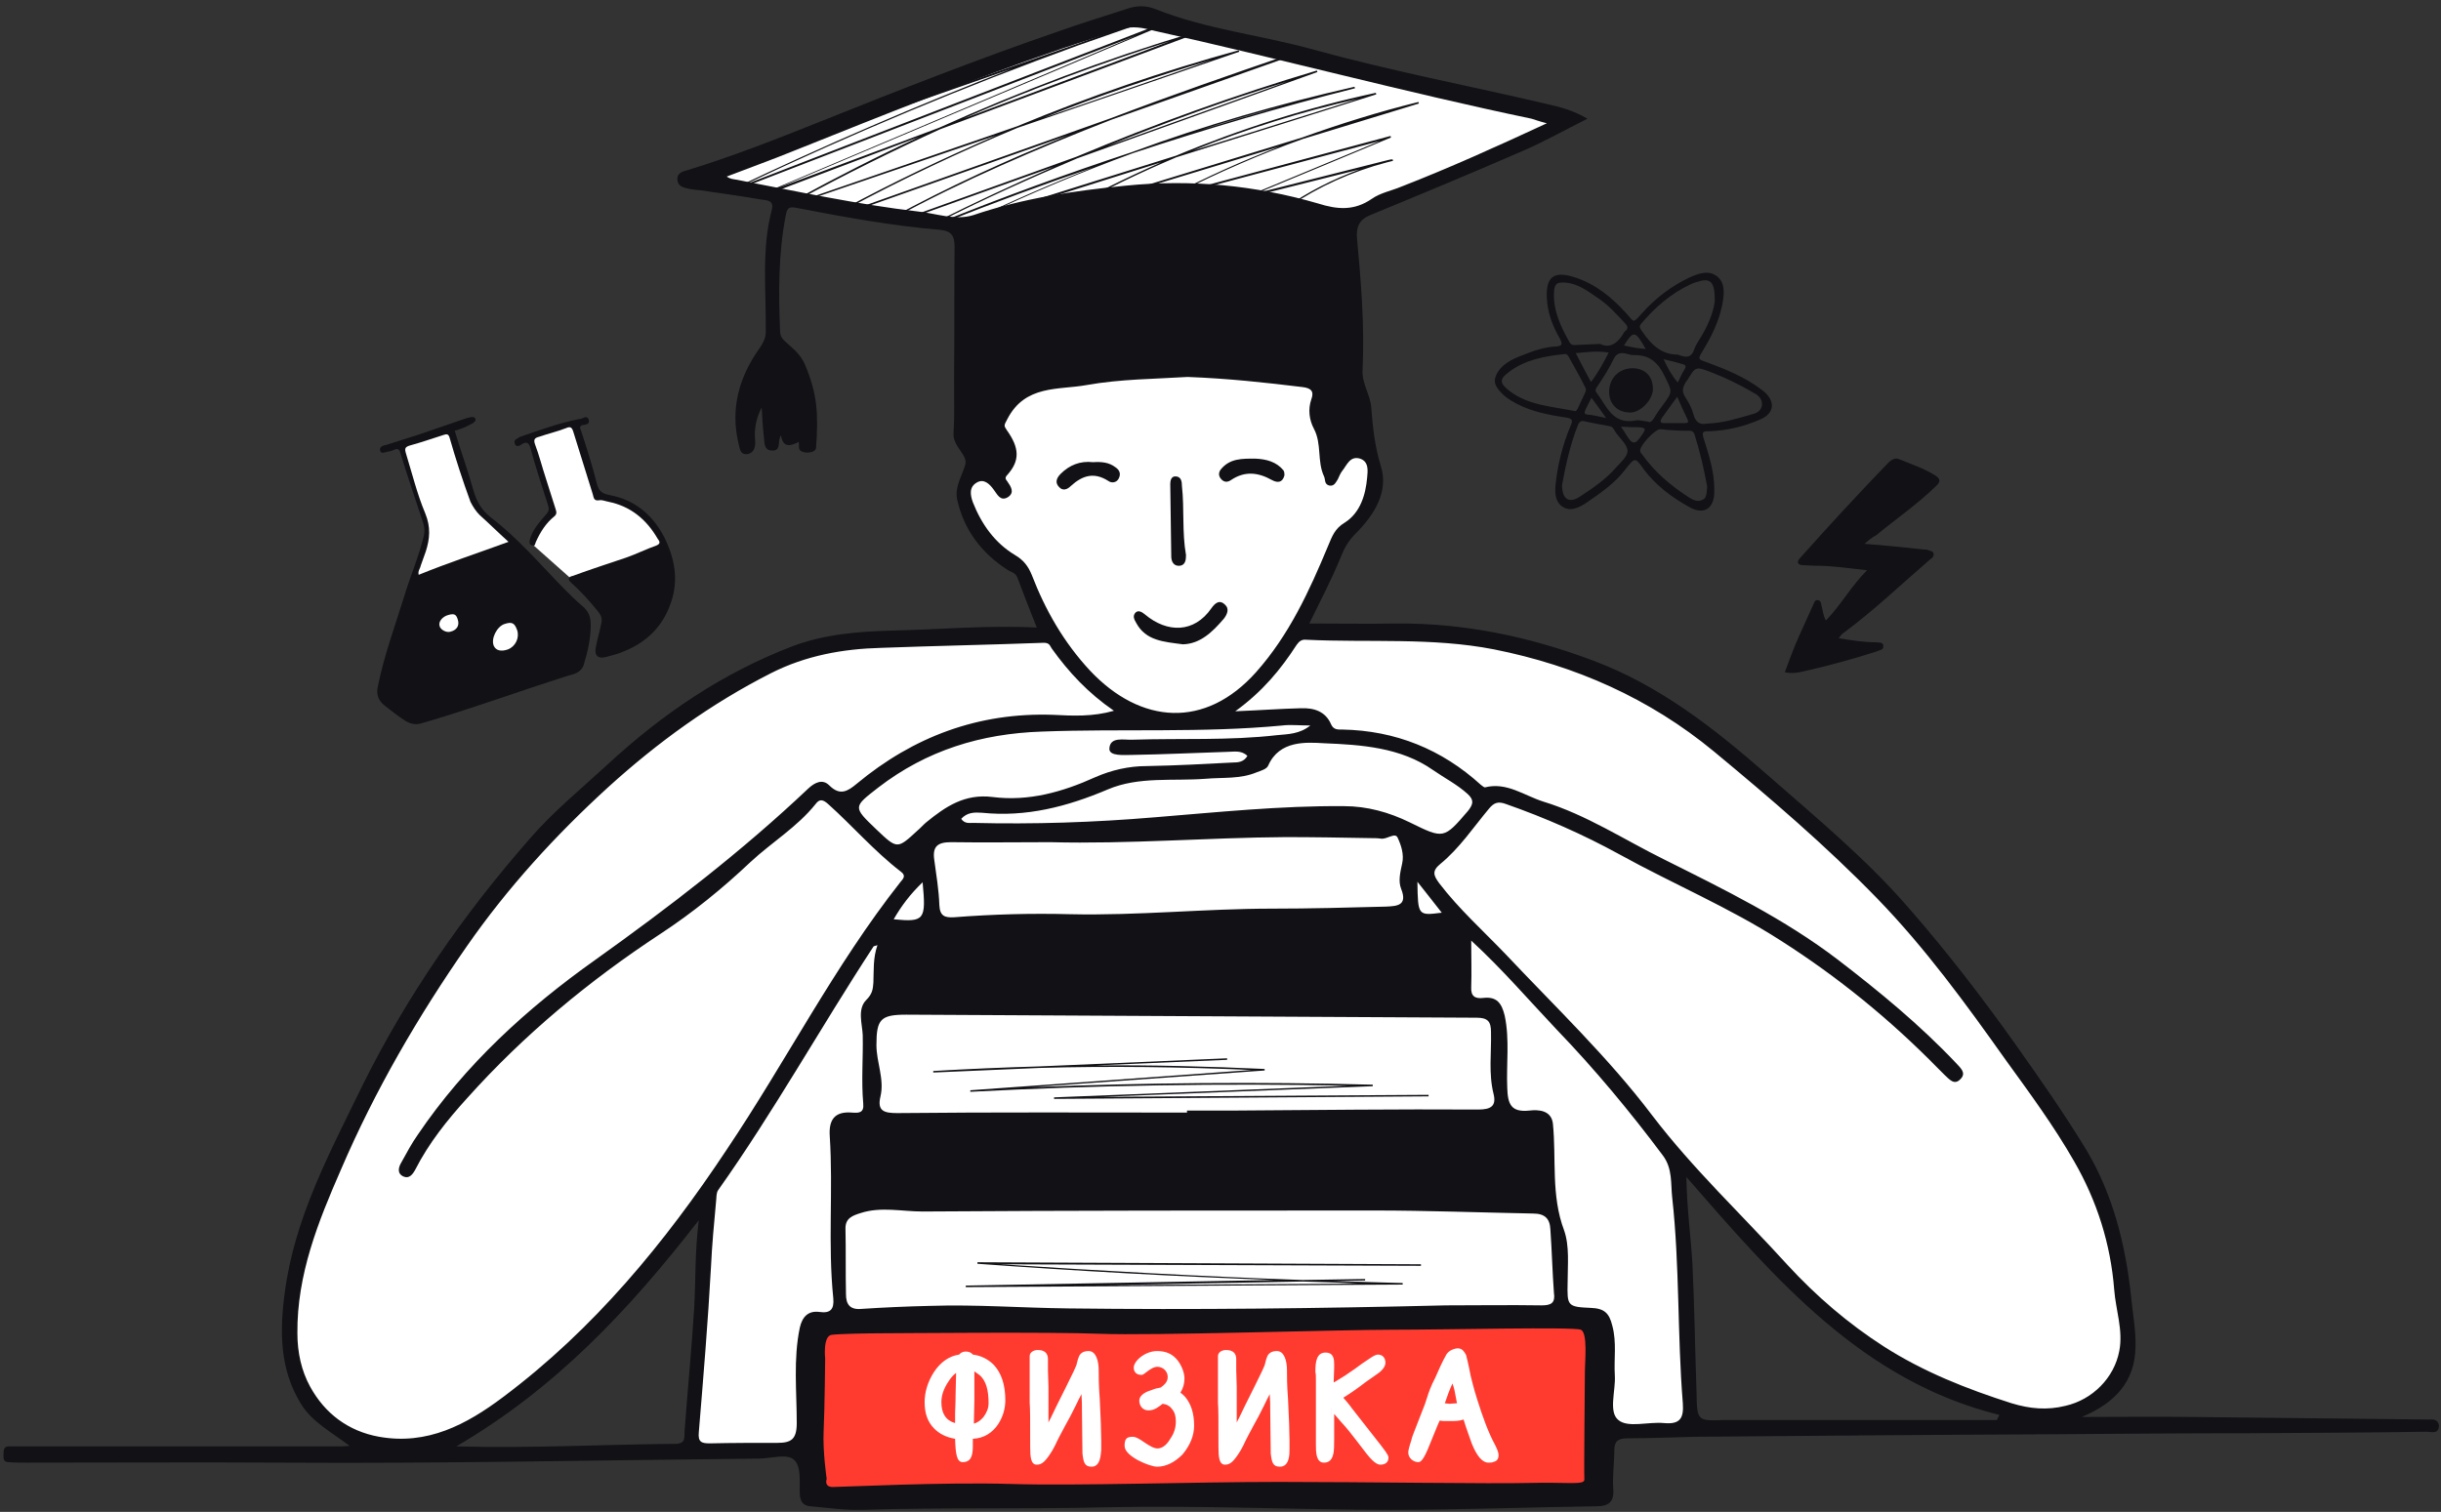<svg height="298" viewBox="0 0 481 298" width="481" xmlns="http://www.w3.org/2000/svg"><rect x="0" y="0" width="481" height="298" fill="#333333" stroke="none"/><g fill="none" transform="translate(0 1)"><path d="m224.3 2 25.4 6.5 26.4 7.3 24.9 4.7 7.5 1.4-3.8 3-39.6 17.5.6 20.5.2 20.2 4.1 6.3.8 6.3-1.4 4.5-5.1 5.5-8.9 17.8h22.9l22.1 2.7 16.7 6.3 13.2 7.3 28 22.7 22.1 23.1 15.8 21.1 15 21.7 5.3 13.8 2.6 18.1-1 8.9-6.5 6.7-4.7 2h-8.7l-16-5-25.6-17.3-20.1-22.1-6.2-5.3 3.2 50.3-1.6 2.3h-19.7l-158.9 4-17.2-.2 1-14.4 2-35.7-8.7 12.4-15.8 16-15.4 13.6-14.2 8.1-12.6-.6-9.4-6.3-5.4-10.5v-14l6.3-20.7 16-31.7 18.6-27.4 12-12.5 13-12.2 25.6-18.1 10.3-3.8 13.4-2.1h13.8l20.1-1-5.1-12.3-4.9-4.1-5.6-5.9-1.5-5.7 2.7-4.4-2.5-47.5-19.4-3.5-33.4-6 48-19.1 33.5-11.8z" fill="#fff"/><g fill="#111116"><path d="m478.5 278.8c-15.5-.2-31-.3-46.5-.5-7-.1-14 0-21.8 0 6.7-2.8 10.5-7.1 10.6-13.8.1-3.4-.6-6.8-.9-10.2-1.1-10-3.5-19.7-8.7-28.5-4.3-7.1-9-13.8-13.8-20.6-6.6-9.3-13.5-18.3-21-26.9-8.5-9.9-18.6-18.2-28.4-26.8-10.3-9-21-17.4-34.1-22.3-12.5-4.7-25.3-7.4-38.7-7.3-5.7.1-11.4 0-17.2 0 2.2-4.5 4.4-8.7 6.2-13.1.7-1.8 1.5-3.2 2.9-4.6 3.6-3.6 6.6-8.2 5-13.3-1.2-3.9-1.6-7.7-1.9-11.6-.2-2.6-1.9-4.7-1.7-7.5.4-8.6-.3-17.2-1.1-25.8-.2-2.2.4-3.7 2.6-4.6 10.2-4.2 20.3-8.4 30.4-12.8 4.1-1.8 8-4 12.4-6.2-2.9-1.7-5.4-2.3-8-2.9-15.3-3.6-30.7-6.5-45.9-10.7-10.4-2.9-21.2-4-31.2-8-2-.8-3.9-.7-5.8 0-4.4 1.4-8.8 2.8-13.1 4.3-16 5.5-31.8 11.7-47.5 18-8.5 3.4-16.9 6.7-25.7 9.4-1 .3-2.3.5-2.1 2.1.2 1.2 1.3 1.4 2.2 1.6.8.2 1.5.2 2.3.3 3.9.6 7.9 1.1 11.8 1.8 1 .2 2.8 0 2.3 2-2.1 7.9-1.1 16-1.2 24.1 0 1.3-.5 2.1-1.2 3.2-4 5.6-5.8 11.8-4.2 18.7.3 1.1.3 2.4 1.8 2.2 1.3-.2 1.6-1.5 1.5-2.6-.2-2.2.1-4.3 1.3-6.6.1 2.1.2 3.8.4 5.6.2 1.1-.1 2.8 1.5 2.9 2.1.2 1.1-1.9 1.9-3 .4 2.7 2.1 2 3.5 1.3.1.6-.1 1.4.3 1.7.8.7 3 .5 3.1-.5.5-6.8.2-10.6-2-16-.7-1.8-1.7-2.9-3.3-4.3-1.4-1.2-1.8-1.6-1.8-3-.3-7.5-.3-15 1.1-22.4.3-1.5.5-2 2.3-1.6 9.3 1.8 18.7 3.5 28.1 4.3 2.2.2 2.9 1.1 2.9 3.3-.1 8.7 0 17.5-.1 26.2 0 3.5.1 7.1-.1 10.6-.2 2.6 2.9 4.3 2.3 6.2-.6 2.2-2.1 4.3-1.6 6.8 1.3 6 4.8 10.6 9.9 13.9.7.5 1.6.5 2 1.6 1.2 3.2 2.4 6.3 3.8 9.8-9.7-.5-19.2.4-28.7.6-6.6.2-13.1.7-19.5 3.1-13.8 5.3-25.7 13.4-36.5 23.4-5.1 4.7-10.6 9.2-15.1 14.4-13 14.8-24.2 30.9-33 48.6-6.4 13.2-13.5 26.2-15.4 41.1-1 7.5-1 15 3.2 21.8 2.2 3.6 5.9 5.5 9.6 8.3-1.2.1-1.8.1-2.4.1-20.7 0-41.4 0-62.1 0-.9 0-1.8 0-2.7 0s-1 .7-1 1.4-.2 1.7 1 1.7c1.2.1 2.4.1 3.7.1 16.9 0 33.9-.1 50.8 0 31.1.2 62.2-.5 93.3-.8 2.3 0 5.3-1 6.8.1 1.7 1.3 1.2 4.5 1.3 6.9.1 1.4.6 2.3 2.1 2.4 3.4.3 6.8.8 10.2.7 16-.5 32.1-.1 48.1-.5 18.7-.4 37.4.5 56.1.5 13.5 0 27-.5 40.5-.7 2.3 0 3.5-.8 3.3-3.4-.2-2.5.2-5.1.2-7.6 0-1.8.7-2.4 2.6-2.4 4.4 0 8.8-.2 13.3-.3 23.5-.2 47.1-.4 70.6-.5 13-.1 26-.2 39.1-.2 11.5-.1 23-.1 34.5-.3.9 0 2.4.6 2.4-1.3-.3-1.3-1.3-1.1-2.1-1.1zm-297.5-238.1c-12.1-1.4-24-4-36-6.3-.5-.1-1.1-.1-1.8-.6 4.4-1.7 8.9-3.3 13.3-5.1 17.5-7 34.9-14 52.7-20.1 3.8-1.3 7.8-2.5 11.6-3.8 2.4-.8 4.5-.3 6.8.3 24.8 5.5 49.3 12.1 74.2 17.3.7.2 1.4.5 3 .9-9.9 4.6-19.2 8.8-28.7 12.5-1.9.8-4.1 1.2-5.8 2.4-3.5 2.4-6.8 2.1-10.6.9-12.4-3.6-25-4.8-37.9-3.5-10.2 1-20.3 2.5-30 5.8-3.6 1.1-7.2-.3-10.8-.7zm22.3 71.6c-.7-1.7-1.6-2.9-3.3-3.9-4-2.4-6.6-6.1-8.3-10.4-.5-1.4-.8-3 .8-3.9 1.4-.8 2.5.3 3.3 1.4.7.9 1.3 2.4 2.8 1.5 1.4-.9.6-2.1-.1-3.1-.3-.4-.6-.7 0-1.3 2.5-2.8 2.4-5.3-.1-8.8-.6-.9-.6-.9.1-2.2 3.5-6.8 10.1-5.7 15.6-6.7 6.7-1.2 13.6-1.2 19.9-1.6 8 .3 15.3 1.1 22.7 2 1.6.2 2.3.8 1.7 2.4-.7 2-.4 4.1.5 5.8 1.6 3 .6 6.4 2 9.4.3.6 0 1.5 1 1.8 1 .2 1.3-.6 1.7-1.2.3-.6.5-1.2.9-1.7.9-1.1 1.5-3 3.5-2.4 1.8.6 1.5 2.5 1.4 3.7-.3 3.5-1.4 7-4.4 8.9-2 1.2-2.5 2.7-3.3 4.6-3.7 8.9-7.7 17.6-14.2 24.9-10 11.2-22.7 10.3-32.7-.3-5.2-5.6-8.8-11.9-11.5-18.9zm91 102.3c.6 2.4-.5 3.1-3 3.1-16-.1-32.1.1-48.1.2-3.1 0-6.2 0-9.3 0v.4c-19 0-38-.1-57.1.1-2.6 0-4-.4-3.3-3.3.8-3.4-.8-6.7-.8-10.1 0-5.1.8-6 5.9-6 37.5.2 74.9.4 112.4.6 2.2 0 2.8.8 2.8 2.8.1 4.1-.5 8.2.5 12.2zm-118.2-34.4c1.5-2.6 3.2-4.9 5.7-7.3.7 7.4.4 7.9-5.7 7.3zm100-6c1.3 3.3-.8 3.4-3 3.5-7.5.2-15 .4-22.5.4-13.2 0-26.4 1.4-39.7 1.1-7.6-.2-15.2 0-22.9.6-1.8.1-2.8-.2-2.9-2.4-.1-3-.6-5.9-1-8.9-.4-2.7.7-3.5 3.3-3.5 6.5.1 13.1 0 19.6 0 15.5.4 30.9-.9 46.3-1 5.6 0 11.2.1 16.8.2.7 0 1.3 0 2 .1 1.2.2 2.8-1.3 3.3-.2.7 1.5 1.3 3.3.9 5.1s-.8 3.5-.2 5zm3.2-1.4c1.7 2.1 3.2 4.1 4.8 6.1-4.7.6-4.7.6-4.8-6.1zm-1.5-11.7c-4.1-2-8.4-3.2-13-3.2-12.5-.1-24.9 1.2-37.3 2.2-11.9 1-23.8 1.4-35.8 1.1-.7 0-1.6.2-2.3-.8 1.2-1.3 2.6-1.3 4.1-1.2 8.7.9 16.8-1.2 24.8-4.6 6.1-2.6 12.8-1.6 19.3-2.1 3.4-.3 6.8.1 10.1-1.3.8-.3 1.9-.6 2.2-1.3 2.2-5 7.5-4.6 11-4.4 7.3.3 15.1.8 21.5 5.3 2.3 1.6 4.7 2.8 6.8 4.7 1.3 1.2 1.1 2 .1 3.3-4.8 5.6-4.8 5.6-11.5 2.3zm-26.1-17.2c-9.5 1.1-19 .6-28.5.9-1.7.1-4.5-.7-4.6 1.8 0 1.5 2.9 1.2 4.5 1.2 6.2-.1 12.4-.4 18.6-.6 1.4 0 2.9-.4 4.1.8-.7 1.2-1.8 1.3-2.9 1.3-5.6.3-11.3.6-16.9.7-3.6 0-7 .8-10.2 2.2-6.4 2.9-13.1 4.8-20.2 3.9-5.5-.7-9.3 1.9-13.1 5-.6.5-1.1 1.1-1.7 1.6-4 3.7-4 3.7-8.1-.2-4.7-4.5-4.6-4.4.4-8.3 9.5-7.3 20.2-10.6 32.2-11 15.8-.6 31.6.3 47.4-1.2 1.6-.2 3.3 0 5.5 0-2.1 1.7-4.4 1.7-6.5 1.9zm-177 138.3c-6.1-1.1-10.7-4.6-13.6-9.9-1.7-3.1-2.5-6.7-2.5-10.5-.1-11.6 4.1-22 8.6-32.3 6.7-15.6 15.2-30.2 24.8-44 8-11.5 17.4-21.8 27.8-31.3 9.8-8.9 20.3-16.5 32.1-22.5 6.9-3.5 14.2-4.8 21.7-5 10.7-.4 21.4-.6 32.1-1 1.2 0 1.2.7 1.6 1.2 3.3 4.6 7.1 8.7 12.2 12.2-4.2 1.2-8.1 1-12 .8-14.7-.5-27.5 4.3-38.7 13.6-1.8 1.5-3.3 2.4-5.4.3-1.3-1.3-2.8-.6-4.1.6-13.1 12.4-27.3 23.3-42 33.8-13.4 9.5-25.6 20.6-35 34.5-1.2 1.7-2.2 3.6-3.2 5.4-.6 1-.9 2.2.4 2.8 1.1.5 1.8-.4 2.3-1.3 2.7-5.3 6.3-9.8 10.3-14.2 11.2-12.5 24-23.1 38-32.3 6.4-4.2 12.3-9 17.8-14.2 4.2-3.9 9.2-6.9 12.8-11.4.8-1.1 1.5-.9 2.5 0 4.8 4.3 9.1 9.3 14.3 13.3 1.1.8.5 1.4-.1 2.1-13 16.5-22.5 35.3-34.2 52.7-12.2 18.4-26.2 35.4-44.1 48.8-7.2 5.4-14.9 9.5-24.4 7.8zm60.2-1.1c-.1 1.2.3 2.4-1.7 2.5-14.1.1-28.2.9-43.3.5 19.5-11.4 34-26.8 47.8-44.6-.8 6.4-.6 11.8-.9 17.2-.5 8.1-1.3 16.2-1.9 24.4zm28.6-58.2c.7 10.7-.4 21.3.7 32 .2 2.2-.6 3-2.7 2.7-2.2-.3-3.4.9-3.9 3.1-1.3 6.2-.6 12.6-.6 18.8 0 3.2-1.1 3.9-3.8 3.9-4.4 0-8.9 0-13.3.1-1.6 0-2.4-.2-2.2-2.2.9-10.9 1.8-21.7 2.4-32.6.2-4.3.6-8.6 1-12.9.1-.7 0-1.6.4-2.2 11-15.5 20.2-32.1 30.6-48 0-.1.2-.1.8-.3-.9 2.6-.7 5-.8 7.4-.1 1.3-.2 2.2-1.4 3.4-1.8 1.8-.8 4.7-.7 6.9.1 4.5-.3 9 .1 13.5.2 1.9-.9 1.9-2.2 1.8-3.5-.3-4.6 1.5-4.4 4.6zm140.3 33.4c-6.3-.1-12.6 0-18.9 0-24.8.6-49.6.9-74.4.6-9.1-.1-18.1-.8-27.2-.5-4.5.1-9.1.3-13.6.6-2.3.2-3-1-3-2.9-.1-4.3 0-8.6-.1-13 0-2 1.4-2.5 3-3 4-1.3 8.1-.3 12.2-.3 29.6-.2 59.3-.2 88.9-.2 10.5 0 21 .4 31.4.6 2.3 0 3.3 1 3.4 3.1.3 4.2.4 8.4.7 12.5.3 2-.5 2.5-2.4 2.5zm24.1 23.2c-3.1-.3-7.1 1-9-.6-2-1.6-.5-5.8-.7-8.8-.2-3.3.4-6.5-.5-9.8-.6-2.5-1.6-3.4-4.2-3.5-4.7-.2-4.7-.4-4.6-5.1 0-3.4.4-7.1-.7-10.2-2.6-6.9-1.5-14-2.2-21-.3-2.7-2.9-2.8-4.6-2.6-3.7.4-4.3-1.3-4.4-4.5-.2-4.7.5-9.5-.5-14.2-.6-2.5-1.6-3.8-4.2-3.5-1.6.2-2.5-.3-2.4-2.1.1-2.9 0-5.9 0-9.2 6.2 5.7 11.4 11.8 16.9 17.6 7.5 7.8 14.4 16.1 20.9 24.8 1.9 2.6 1.5 5.5 1.8 8.2 1.5 13.5 1 27.1 2.1 40.6.2 2.9-.5 4.2-3.7 3.9zm65.6-.6c-16.9 0-33.8 0-50.7 0-1 0-2 0-3 0-5.4.2-5.4.2-5.5-5.5-.3-8.4-.4-16.8-.8-25.1-.3-5.4-1.1-10.9-1.2-17.3 17.7 20.3 34.7 40.2 61.7 46.9-.2.3-.4.7-.5 1zm2.9-3.3c-8.8-2.8-17.4-6.2-25.2-11.2-7-4.5-13.3-9.9-19-16.1-8.9-9.8-18.6-18.9-26.6-29.4-8.7-11.5-19.1-21.4-28.9-31.8-4.4-4.6-9.2-8.9-13.1-14-1.1-1.5-1.5-2.4.2-3.8 3.8-3.1 6.5-7.2 9.6-10.9 1-1.2 1.8-1.5 3.4-.9 7.7 2.7 15.2 6 22.3 9.9 10.5 5.8 21.7 10.5 31.8 17 11.3 7.2 21.6 15.6 31 25.2.4.4.8.8 1.2 1.2 1 .9 2 2.3 3.3.8 1.1-1.2-.2-2.2-1-3.1-7.1-7.5-15-14-23.2-20.3-10.6-8.1-22.5-13.9-34.3-19.8-7.9-3.9-15.3-8.8-23.8-11.4-3.8-1.2-7.2-3.9-11.5-2.8-.2 0-.5-.3-.8-.5-7.7-7-16.8-10.7-27.3-10.9-.8 0-1.7.1-2.2-1-1.1-2.6-3.4-3.3-6-3.2-4 .1-8 .4-12.9.6 5.4-3.9 9-8.3 12.1-13.1.5-.7 1-1.1 1.9-1 12.3.6 24.7-.5 37 1.9 16.1 3.2 30.7 9.7 43.3 20.1 11.1 9.2 22.1 18.6 32.2 29 9.5 9.8 17.5 20.8 25.3 31.8 4.7 6.5 9.5 13 13.5 20 4.5 7.8 7.2 16.3 7.9 25.3.3 4 1.8 8 1 12.1-1 5.3-5.3 9.6-10.6 10.8-3.6.9-7 .6-10.6-.5z"/><path d="m233.1 126c-3.8-.5-7.3-.7-9.2-4.2-.4-.7-.8-1.4-.1-2.1.6-.5 1.3 0 1.8.4 4.4 3.7 9.7 3.7 13.1-1.2.7-1 1.6-1.8 2.7-.7.9.8.4 1.9-.2 2.7-2.3 2.7-4.7 5-8.1 5.1zm.6-17.6c0 .9-.1 1.9-1.1 2.1-1.3.2-1.8-.8-1.8-1.8-.1-4.8-.1-9.5-.2-14.3 0-.7.2-1.5 1-1.5 1.2 0 1.3 1.1 1.3 1.9.5 4.5 0 9.1.8 13.6zm19.4-15.7c-.4 1.5-1.4 1.5-2.5.9-2.7-1.5-5.3-1.8-8 0-.7.5-1.4.5-2-.2-.5-.6-.5-1.2-.1-1.8 1.8-2.3 4.3-2.2 6.9-2.2 2.1.1 4.1.6 5.5 2.3.2.3.2.7.2 1zm-37.7-2.6c1.6-.1 3.1 0 4.4 1 .9.6 1.1 1.4.6 2.3-.4.7-1.3.9-2 .4-2.8-1.8-5.1-1.1-7.4 1-.7.7-1.6 1-2.3.2-.8-.8-.6-1.7.3-2.6 1.7-1.7 3.8-2.6 6.4-2.3z"/><path d="m118.2 7.7c-11.7 4-23.5 8.1-35.3 12.6l-51 18.1c.2 0 .5.1.7.1l41.8-14.8c-11.9 4.8-23.5 10.1-34.7 16.2.1 0 .3.1.4.1 13.8-7.5 28.3-13.7 42.9-19.4l35.6-12.6c-.1-.1-.3-.2-.4-.3zm-76.3 32.5h.2c.2 0 .3.1.5.1l29-10.4c-7.8 3.4-15.5 7-23.1 10.8h.6c8.9-4.5 18-8.6 27.2-12.5l47.3-17-.1-.3c-16.1 4.8-31.9 10.5-47.4 17zm75.7-27.1-35.4 12.7c11.6-4.7 23.4-9 35.4-12.7zm19.7 15.5-25.4 6.4 26.2-10.9-.1-.3-41.8 11.2c7.9-4 16.1-7.6 24.5-10.6l22.9-7-.1-.3c-7.7 1.9-15.4 4.3-22.9 7l-45.7 14c6.8-3.7 13.8-7.1 20.9-10.1l39.4-12.4-.1-.3c-13.5 2.9-26.7 7.1-39.4 12.4l-38.3 12c9.7-4.6 19.7-8.8 29.8-12.5 14.5-4.8 29.1-9.1 43.8-12.8l-.1-.3c-14.9 3.4-29.6 7.6-43.9 12.9-12.7 4.2-25.3 8.8-37.7 13.8.2 0 .5 0 .7.1 9.7-3.9 19.5-7.5 29.4-10.9-8.2 3.2-16.2 6.7-24.1 10.5l.1.3 37.4-11.8c-6.6 2.9-13.1 6.1-19.4 9.6l-1.3.7 44-13.4c-7.3 2.8-14.4 6-21.3 9.6l-1.3.6 42.4-11.3-26 10.8.1.3 21.9-5.5c-5.2 1.9-10.2 4.4-14.7 7.6.1 0 .2-.1.3-.1s.3 0 .4-.1c5.9-4 12.5-7 19.4-8.8l1.2-.3-.1-.3c-.3 0-.7.1-1.1.2zm-5.7-12.1-32.6 10.2c10.7-4.3 21.5-7.7 32.6-10.2zm-14.2 1.2c-5.7 1.6-11.5 3.3-17.1 5 5.6-1.8 11.3-3.4 17.1-5zm-18.5-14.2c-17 5.1-33.7 11.4-49.9 18.7l-31.6 11.8 76.2-32.2c-.2-.1-.4-.1-.6-.2l-82.5 31.9c21.5-10.2 43.5-19.4 65.8-27.5l14.6-5.1c-.2-.1-.4-.1-.6-.2-4.7 1.6-9.5 3.3-14.2 5l-67.1 23.4 57.7-22.5c-1.6.5-3.3 1.1-4.9 1.6-.1 0-.2 0-.2 0l-60.7 23.8.1.3 62.5-21.8c-18.7 7.2-37.2 15.2-55.2 23.8.3 0 .6.1.9.1l78.7-30.4-74.4 31.5c.2.1.5.1.7.2l30.9-11.7c-8.2 3.8-16.2 7.9-24.1 12.2.2 0 .3.1.5.1 9-4.9 18.3-9.5 27.7-13.8l50.3-18.8c-.2-.1-.4-.1-.6-.2zm-45.1 16.9c13.3-5.8 27-10.9 40.8-15.3zm-31.5 16c.2 0 .4.1.6.1l37.4-12.8c-10.2 4.4-20.3 9.2-30.1 14.5h.6c11-5.9 22.2-11.2 33.7-16l43.7-15-.1-.3c-14.9 4.1-29.5 9.1-43.7 15zm80.5-27.6-33.1 11.4c10.8-4.3 21.9-8.1 33.1-11.4z" transform="translate(136 2)"/><path d="m207.7 215.6v-.3l57.9-2.3c-24.7-.5-49.7-.1-74.4 1.2v-.3l55.4-4c-13.9-.6-27.9-.8-41.9-.4l-20.8.9v-.3c6.9-.4 13.8-.7 20.8-.9l37.1-1.6v.3l-26 1.1c11.2-.1 22.3.2 33.4.7v.3l-46 3.3c22.4-.9 44.9-1.1 67.3-.5v.3l-53.5 2.1 64.5-.4v.3zm-17.4 37.1v-.3l60.8-1.1c-19.5-.7-39.1-1.8-58.5-3.2v-.3l87.4.4v.3h-.4l-82.4-.3c19.7 1.3 39.6 2.4 59.5 3.1l12.3-.2v.3l-6.4.1c4.6.1 9.2.3 13.8.4v.3zm66.4-1.1-38.3.7 49-.3c-3.5-.2-7.1-.3-10.7-.4z"/></g><path d="m162.6 266.8s-.1 10.1-.3 14.2.6 9.5.6 9.5-.6 1.6 1.2 1.6 21.9-1 35.1-.6 35.5-.4 52.8-.4c17.2 0 42 .4 49.3.2 7.5-.2 11 .5 10.9-.7-.1-1.9.1-18.2.1-20.8s.6-8.1-.8-8.7-26.4 0-37.1 0c-10.8 0-47.7 1.2-57.6.8s-40.2-.1-42.9-.1-8.4.1-10 .3c-1.8.2-1.3 4.7-1.3 4.7z" fill="#ff3b30"/><g fill="#fff"><g transform="translate(182 265)"><path d="m14.4 14.6c-1.2 1.8-2.9 2.7-5.1 2.8v1.9c0 2-.5 2.6-1.5 2.6-.8 0-1-1.5-1-4.3v-.2c-1.8-.3-3.2-.9-4.2-2-1.2-1.2-1.8-2.8-1.8-4.9 0-2 .6-3.8 1.7-5.6 1.2-2 2.9-3.1 4.9-3.3.2-.4.6-.6 1.1-.6s.9.2 1.1.6c1.7.2 3 .9 4.1 1.9 1.5 1.5 2.2 3.7 2.2 6.7-.2 1.5-.7 3-1.5 4.4zm-7.7.5.1-2.4c.1-2.1.1-3.3.1-3.6v-4.8-.4c-.8.4-1.6 1.1-2.3 2.2-1 1.6-1.5 3-1.5 4.3 0 2.5 1.2 4.2 3.6 4.7zm2.6.1c1.1-.2 2-.7 2.7-1.6s1.1-1.9 1.1-3c0-2.7-.6-4.6-1.8-5.8-.5-.5-1.1-.9-1.8-1.1v6.4z"/><path d="m7.7 22.2c-1.2 0-1.4-1.7-1.5-4.6-1.8-.3-3.1-1-4.1-2-1.3-1.3-1.9-3-1.9-5.2 0-2 .6-4 1.8-5.9 1.3-2 3-3.2 5-3.5.3-.4.8-.6 1.3-.6.6 0 1.1.2 1.4.6 1.6.2 3 .9 4.1 2 1.5 1.6 2.3 3.9 2.3 7 0 1.7-.5 3.3-1.4 4.7-1.2 1.8-2.9 2.8-5 2.9v1.4c0 1.8-.3 3.2-2 3.2zm.6-20.9c-.3 0-.5.1-.7.4l-.1.2h-.2c-1.8.2-3.4 1.3-4.5 3.1-1.1 1.7-1.7 3.5-1.7 5.4s.5 3.4 1.7 4.6c.9 1 2.2 1.6 4 1.8l.4.1v.6c0 3.5.4 3.9.6 3.9.5 0 1.1 0 1.1-2.1v-2.3h.4c2.1-.1 3.6-.9 4.7-2.6.8-1.3 1.3-2.7 1.3-4.3 0-2.8-.7-5-2.1-6.4-1-1-2.3-1.6-3.8-1.8h-.2l-.1-.2c-.2-.3-.3-.4-.8-.4zm.6 14.4.2-5.6v-7l.6.2c.8.3 1.4.7 2 1.2 1.3 1.3 1.9 3.3 1.9 6.1 0 1.2-.4 2.3-1.2 3.3-.8.9-1.7 1.5-3 1.7zm1.1-11.4v5.8l-.1 4.5c.8-.2 1.4-.7 1.9-1.3.6-.8 1-1.7 1-2.7 0-2.6-.5-4.4-1.7-5.5-.4-.3-.8-.6-1.1-.8zm-2.9 11.3-.5-.1c-2.5-.5-3.9-2.3-3.9-5.1 0-1.5.5-3 1.6-4.6.7-1.1 1.6-1.9 2.4-2.4l.6-.3v1.1 4.8c0 .3 0 1.5-.1 3.6zm-.7-11c-.5.4-1 .9-1.5 1.7-1 1.5-1.4 2.8-1.4 4.1 0 2.2.9 3.6 2.7 4.1v-1.9c.1-2.1.1-3.3.1-3.6z"/></g><g transform="translate(202 265)"><path d="m1.5 1.4c0-.4.5-.8 1.2-.8 1.2 0 1.5.4 1.5 1.3 0 1.2.1 3.7.1 5.4v8.9c.7-1.1 1.4-3 4.3-8.7 1.6-3.2 1.9-3.8 2-4.3.2-.9.4-1.5.5-1.7.3-.6.7-.9 1.5-.9 1.1 0 1.5 1.7 1.5 3.3 0 1.5.1 3.4.2 5.5.2 3.9.3 6.7.3 8.3 0 .3.1 1.4.1 2 0 1.7-.4 2.8-1.4 2.8-.9 0-1.1-.4-1.3-2.2l-.1-8.3c0-1.8-.1-2.8-.2-4.8-.3.5-.8 1.5-1.9 3.6-.8 1.7-1.4 2.8-2.1 4-1.2 2-2.4 4.7-2.6 5-1.2 2-1.9 2.5-2.6 2.5s-.8-1.1-.8-3c0-8-.1-8.8-.1-10v-4.3-3.6z"/><path d="m13.1 23.1c-1.4 0-1.6-.9-1.8-2.6l-.1-8.4c0-1.2 0-2.1-.1-3.3-.3.6-.7 1.3-1.1 2.2-.8 1.6-1.4 2.8-2.1 4-.7 1.3-1.5 2.8-2 3.9-.4.7-.5 1-.6 1.1-1.3 2.1-2 2.7-3 2.7-1.2 0-1.3-1.6-1.3-3.5 0-5.4 0-7.5-.1-8.7 0-.6 0-.9 0-1.3v-7.9c0-.7.7-1.2 1.6-1.2 1.3 0 2 .6 2 1.8v2.2c0 1.1.1 2.2.1 3.2v4.6 2.5c.1-.2.2-.5.4-.8.6-1.3 1.6-3.3 3.1-6.3s1.8-3.7 2-4.2c.2-.9.4-1.5.5-1.7.2-.5.7-1.1 1.9-1.1 1.5 0 2 2 2 3.8 0 1.3 0 3 .2 5.5.2 3.9.3 6.7.3 8.3v.7 1.2c-.1.8-.1 3.3-1.9 3.3zm-1.2-17.4.1 1.6c0 .6.1 1.1.1 1.5.1 1.2.1 2.1.1 3.3l.1 8.3c.2 1.8.4 1.8.9 1.8.2 0 1 0 1-2.4 0-.3 0-.8 0-1.2 0-.3 0-.6 0-.7 0-1.6-.1-4.3-.3-8.3-.1-2.5-.2-4.2-.2-5.6 0-1.6-.5-2.9-1.1-2.9-.7 0-.9.3-1.1.6-.1.2-.3.7-.5 1.6-.1.5-.4 1.1-2 4.3-1.5 3-2.5 5-3.1 6.3-.6 1.2-.9 1.9-1.2 2.4l-.8 1.3v-1.5c0-1.4 0-2.8 0-4.3s0-3.1 0-4.6c0-.9 0-2.1-.1-3.1 0-.9 0-1.7 0-2.2 0-.6-.2-.9-1.1-.9-.4 0-.7.2-.7.3v7.9 1.3c0 1.2 0 3.3.1 8.7 0 2.4.3 2.6.4 2.6.5 0 1-.4 2.2-2.3.1-.1.3-.6.5-1 .5-1.1 1.3-2.6 2.1-3.9.7-1.2 1.3-2.3 2.1-3.9.9-1.7 1.4-2.8 1.7-3.3z"/></g><g transform="translate(221 265)"><path d="m11.7 20.1c-1.5 1.7-3 2.6-4.6 2.6-1.3 0-5.9-1.9-5.9-3.7 0-1.2.3-1.4 1.2-1.4 1.2 0 3.2 2.2 4.9 2.2 1 0 2-.7 2.9-2.1.8-1.2 1.2-2.5 1.2-3.6s-.3-2-.8-2.7c-.6-.8-1.4-1.2-2.4-1.2-.8.6-1.6 1.3-2.7 1.3-.9 0-1.4-.7-1.4-1.5 0-.9 1.2-1.4 2.1-1.7.7-.3 1.2-.4 1.9-.5 1.2-.8 1.6-1.6 1.6-2.6 0-1.2-1.1-2.5-2.5-2.5-.3 0-.6.1-1 .2-.8.3-2 1.4-2.1 1.4-.6 0-1.1-.2-1.1-.9 0-1.2 2-2.9 4.1-2.9 1.5 0 2.8.4 3.8 1.7.8 1.1 1.2 2.3 1.2 3.2 0 1.2-.3 2.1-1 2.9.4.2.8.6 1.2 1 1.2 1.3 1.7 3.1 1.7 5.4-.1 1.9-.8 3.7-2.3 5.4z"/><path d="m7 23.1c-1.4 0-6.4-2-6.4-4.1 0-1.4.4-1.8 1.6-1.8.7 0 1.4.5 2.3 1.1s1.8 1.2 2.6 1.2c1.1 0 2-1 2.5-1.9.8-1.1 1.1-2.3 1.1-3.4 0-1-.2-1.8-.7-2.4-.5-.7-1.1-1-1.9-1.1-.8.6-1.6 1.3-2.8 1.3s-1.8-1-1.8-1.9c0-1.3 1.7-1.9 2.4-2.1.7-.3 1.2-.4 1.8-.5 1-.7 1.4-1.3 1.4-2.1 0-1-.8-2-2.1-2-.2 0-.5.1-.8.2-.4.2-1 .6-1.5 1s-.6.4-.8.4c-1.3 0-1.5-1-1.5-1.4 0-1.4 2.3-3.3 4.6-3.3 1.8 0 3.1.6 4.1 1.9.9 1.2 1.3 2.6 1.3 3.5 0 1.1-.3 2-.8 2.8.3.2.6.5.9.8 1.2 1.4 1.8 3.3 1.8 5.7 0 2-.8 3.9-2.3 5.7-1.5 1.5-3.2 2.4-5 2.4zm-4.7-5.1c-.8 0-.8 0-.8.9 0 1.4 4.4 3.3 5.5 3.3 1.5 0 2.9-.8 4.3-2.4 1.4-1.6 2.1-3.3 2.1-5.1 0-2.2-.5-3.8-1.6-5.1-.3-.4-.7-.7-1-.9l-.4-.3.3-.4c.6-.7.9-1.6.9-2.6 0-.7-.3-1.9-1.1-2.9-.8-1.1-1.9-1.5-3.4-1.5-1.8 0-3.7 1.6-3.7 2.5 0 .3 0 .5.5.5.1-.1.2-.2.4-.3.5-.4 1.1-.8 1.7-1.1.4-.2.8-.2 1.1-.2 1.8 0 3 1.5 3 2.9 0 1.2-.6 2.1-1.8 2.9l-.1.1h-.1c-.6.1-1.1.2-1.8.5-.5.2-1.8.6-1.8 1.3 0 .5.2 1 .9 1 .9 0 1.6-.5 2.3-1.1l.3-.2h.2c1.2 0 2.1.5 2.8 1.4.6.8.9 1.8.9 2.9 0 1.3-.4 2.6-1.3 3.9-1 1.5-2.1 2.3-3.3 2.3-1 0-2.1-.7-3-1.3-.9-.5-1.6-1-2-1z"/></g><g transform="translate(240 265)"><path d="m.6 1.4c0-.4.5-.8 1.2-.8 1.2 0 1.5.4 1.5 1.3 0 1.2.1 3.7.1 5.4v8.9c.7-1.1 1.4-3 4.3-8.7 1.6-3.2 1.9-3.8 2-4.3.2-.9.4-1.5.5-1.7.3-.6.7-.9 1.5-.9 1.1 0 1.5 1.7 1.5 3.3 0 1.5.1 3.4.2 5.5.2 3.9.3 6.7.3 8.3 0 .3.1 1.4.1 2 0 1.7-.4 2.8-1.4 2.8-.9 0-1.1-.4-1.3-2.2l-.1-8.3c0-1.8-.1-2.8-.2-4.8-.3.5-.8 1.5-1.9 3.6-.8 1.7-1.4 2.8-2.1 4-1.2 2-2.4 4.7-2.6 5-1.2 2-1.9 2.5-2.6 2.5s-.8-1.1-.8-3c0-8-.1-8.8-.1-10v-4.3-3.6z"/><path d="m12.2 23.1c-1.4 0-1.6-.9-1.8-2.6l-.1-8.4c0-1.2 0-2.1-.1-3.3-.3.6-.7 1.3-1.1 2.2-.8 1.6-1.4 2.8-2.1 4-.7 1.3-1.5 2.8-2 3.9-.4.7-.5 1-.6 1.1-1.3 2.1-2 2.7-3 2.7-1.2 0-1.3-1.6-1.3-3.5 0-5.4 0-7.5-.1-8.7 0-.6 0-.9 0-1.3v-7.9c0-.7.7-1.2 1.6-1.2 1.3 0 2 .6 2 1.8v2.2c0 1.1.1 2.2.1 3.2v4.6 2.5c.1-.2.2-.5.4-.8.6-1.3 1.6-3.3 3.1-6.3s1.8-3.7 2-4.2c.2-.9.4-1.5.5-1.7.2-.5.7-1.1 1.9-1.1 1.5 0 2 2 2 3.8 0 1.3 0 3 .2 5.5.2 3.9.3 6.7.3 8.3v.7 1.2c0 .8 0 3.3-1.9 3.3zm-1.2-17.4.1 1.6c0 .6.1 1.1.1 1.5.1 1.2.1 2.1.1 3.3l.1 8.3c.2 1.8.4 1.8.9 1.8.2 0 1 0 1-2.4 0-.3 0-.8 0-1.2 0-.3 0-.6 0-.7 0-1.6-.1-4.3-.3-8.3-.1-2.5-.2-4.2-.2-5.6 0-1.6-.5-2.9-1.1-2.9-.7 0-.9.3-1.1.6-.1.2-.3.7-.5 1.6-.1.5-.4 1.1-2 4.3-1.5 3-2.5 5-3.1 6.3-.6 1.2-.9 1.9-1.2 2.4l-.8 1.3v-1.5c0-1.4 0-2.8 0-4.3s0-3.1 0-4.6c0-.9 0-2.1-.1-3.1 0-.9 0-1.7 0-2.2 0-.6-.2-.9-1.1-.9-.4 0-.7.2-.7.3v7.9 1.3c0 1.2 0 3.3.1 8.7 0 2.4.3 2.6.4 2.6.5 0 1-.4 2.2-2.3.1-.1.3-.6.5-1 .5-1.1 1.3-2.6 2.1-3.9.7-1.2 1.3-2.3 2.1-3.9.9-1.7 1.4-2.8 1.7-3.3z"/></g><g transform="translate(259 265)"><path d="m13 22.3c-.5 0-1.4-.7-2.6-2.2l-2-2.6c-.8-1.1-1.8-2.3-2.9-3.5l-2.1-2.4c0 .5 0 1.6.1 3.2 0 1.6.1 2.5.1 2.7 0 1.6-.1 2.6-.2 3-.2.8-.6 1.2-1.4 1.2-1 0-1.2-1.1-1.2-3.1 0-.6 0-1.2 0-1.9 0-1.1 0-2.8.1-4.9 0-2.2.1-3.4.1-3.7 0-.4 0-1.2-.1-2.2 0-1.1-.1-1.6-.1-1.7 0-2.1.3-3.2 1.5-3.2 1 0 1.2.6 1.2 2v.6l-.1 3.6c.6-.3 1.6-.9 3-1.8l1.9-1.3c.9-.6 1.8-1.3 2.7-2 .8-.5 1.3-.8 1.6-.8.7 0 1 .4 1 1.2 0 .5-.4 1.1-1.1 1.7l-2.6 1.9c-1.7 1.2-3.5 2.6-4.8 3.2.4.4 1.1 1.2 2 2.4l2.9 3.8 2.8 3.6c.9 1.1 1.3 1.8 1.3 2 .1.8-.3 1.2-1.1 1.2z"/><path d="m13 22.7c-.7 0-1.6-.7-2.9-2.4l-2-2.6c-.9-1.2-1.8-2.3-2.9-3.5l-1.3-1.5v.5 1.6 2.1.7c0 1.1 0 2.5-.2 3.1-.3 1.3-1.1 1.6-1.8 1.6-1.6 0-1.6-2.1-1.6-3.6 0-.6 0-1.2 0-1.9 0-.8 0-1.9 0-3.4v-1.5c0-1.2 0-2.2 0-2.8 0-.5 0-.8 0-.9 0-.3 0-.7 0-1.3v-.9c0-.7 0-1.2-.1-1.5 0-.1 0-.2 0-.2 0-1.8.2-3.7 2-3.7 1.7 0 1.7 1.5 1.7 2.4v.6l-.1 2.9c.6-.3 1.3-.8 2.3-1.4l1.9-1.3c.9-.7 1.8-1.3 2.7-1.9 1-.7 1.5-.9 1.8-.9.9 0 1.5.6 1.5 1.6 0 .6-.4 1.3-1.3 2l-2.7 1.9c-1.4 1.1-3 2.2-4.3 3 .4.5 1 1.1 1.7 2.1l5.8 7.4c1.4 1.8 1.4 2.1 1.4 2.3 0 .9-.6 1.4-1.6 1.4zm-10-12.3 2.9 3.2c1 1.2 2 2.4 2.9 3.5l2 2.6c1.5 1.9 2 2.1 2.2 2.1.7 0 .8-.3.8-.7s-.1-.3-1.2-1.8l-5.8-7.4c-1-1.2-1.6-2-2-2.4l-.5-.4.6-.3c1.3-.6 3.1-2 4.7-3.2l2.6-1.9c.8-.7.9-1.1.9-1.3 0-.7-.3-.7-.6-.7-.1 0-.3.1-1.3.8-.9.7-1.7 1.3-2.6 1.9l-1.9 1.3c-1.4 1-2.4 1.5-3 1.8l-.6.3.2-4.9c0-1.5-.2-1.5-.8-1.5-.7 0-1.1.4-1.1 2.8v.2c0 .3 0 .8.1 1.5v.9 1.4.9 2.8 1.5 3.4 1.9c0 2.3.3 2.7.7 2.7s.8-.1 1-.9c0-.2.1-.9.1-2.9 0-.1 0-.3 0-.6 0-.5 0-1.2 0-2.1v-1.6c0-.8 0-1.3 0-1.7v-1.2z"/></g><g transform="translate(277 264)"><path d="m17.2 22.8c-.2 0-.5.1-1 .1-1 0-2-1.2-2.9-3.5-.6-1.7-1.2-3.4-1.8-5.1-1.1.4-1.9.4-2.9.4h-.8c-.5 0-.9-.1-1.5-.2-.4.7-1.1 2.4-2.1 5.1-.8 2-1.4 3.1-1.8 3.1-.7 0-1.6-.6-1.6-1.5 0-.4.2-1.1.6-2.2.3-.8.5-1.5.8-2.2l1.4-3.6c.3-.7.6-1.6.9-2.5s.8-2.2 1.5-3.9c.7-1.6 1.4-3.2 2.2-4.5.3-.5 1-.9 1.6-1 .4-.1.7 0 .9.2.3.2.4.5.6.9.1.4.4 1.7.9 4 .2 1 .6 2.6 1.3 4.7 1.1 3.6 2.3 6.6 3.5 9 .4.8.6 1.3.6 1.8.1.4-.1.8-.4.9zm-7.2-13.9c-.2-.7-.4-1.5-.8-2.4-.8 1.8-1.6 3.9-2.1 5.5l1.4.1c.6 0 1.5-.1 2-.2-.2-1.3-.4-2.3-.5-3z"/><path d="m16.3 23.3c-1.2 0-2.3-1.3-3.3-3.8-.5-1.5-1.1-3-1.6-4.7-.9.3-1.6.3-2.7.3h-.8c-.5 0-.8 0-1.2-.1-.4.8-1 2.4-2 4.8-1.1 2.8-1.7 3.4-2.2 3.4-1 0-2-.8-2-1.9 0-.4.2-1.2.6-2.4l.1-.4c.2-.7.5-1.3.7-1.9l1.4-3.6c.3-.7.6-1.5.9-2.5s.8-2.4 1.6-3.9c.7-1.6 1.4-3.2 2.2-4.6.4-.7 1.3-1.1 1.9-1.2.5-.1.9 0 1.3.3.3.3.5.6.7 1 .1.4.4 1.5.9 4.1.2.7.5 2.2 1.3 4.7 1.1 3.5 2.2 6.5 3.5 8.9.4.8.7 1.5.7 2 0 .9-.5 1.2-.8 1.3h-.1c-.3.2-.7.2-1.1.2zm-4.4-9.6.1.4c.6 1.8 1.2 3.5 1.8 5 1.1 2.8 2 3.3 2.5 3.3h.8c.1-.1.2-.2.2-.5 0-.2-.1-.7-.6-1.6-1.3-2.4-2.5-5.5-3.6-9-.8-2.5-1.1-4.1-1.3-4.8-.3-1.6-.7-3.6-.9-3.9-.1-.3-.3-.5-.5-.7-.1-.1-.3-.2-.6-.1-.6.1-1.1.4-1.3.7-.7 1.4-1.4 2.9-2.2 4.5-.7 1.5-1.2 2.9-1.5 3.8s-.6 1.8-.9 2.5l-1.4 3.6c-.2.6-.5 1.2-.7 1.8l-.1.3c-.5 1.3-.6 1.8-.6 2.1 0 .6.6 1 1.2 1 0 0 .4-.3 1.4-2.8.9-2.4 1.7-4.4 2.2-5.2l.2-.3.3.1c.5.2.9.2 1.3.2h.8c1.1 0 1.8-.1 2.8-.4zm-3.4-1.1-2-.2.1-.5c.5-1.6 1.3-3.7 2.1-5.5l.4-1 .4.9c.4.8.6 1.7.8 2.4.2.7.4 1.8.6 3.1l.1.4-.4.1c-.5.2-1.4.3-2.1.3zm-.8-1 .9.1c.4 0 1-.1 1.5-.1-.2-1.1-.4-2-.5-2.6-.1-.4-.2-.8-.4-1.3-.6 1.3-1.1 2.7-1.5 3.9z"/></g></g><path d="m367.4 106.2c4.1.3 7.8.7 11.6 1.1.4 0 .7 0 1.1.2.4.1.9.2.9.7.1.4-.2.8-.6 1-5.7 4.9-11.1 10.1-17.2 14.6-.3.2-.6.6-.9 1 2.5.4 4.9.8 7.3.8.6.1 1.5-.1 1.5.7.1.9-.8.8-1.3 1.1-4.7 1.5-9.4 2.8-14.3 3.9-1.2.3-2.4.5-3.8.2.7-1.9 1.4-3.8 2.1-5.5 1.1-2.6 2.4-5.3 3.5-7.8.2-.4.3-1 .9-.9.5 0 .7.6.7 1 .3.9.3 2 .9 3 3-3.1 5-6.8 8.1-9.9-3.6-.4-6.9-.9-10.4-.9-.7 0-1.4-.1-2.2-.1-.4 0-.9-.1-1-.5-.1-.3.2-.7.4-.9 5.7-6.4 11.5-12.7 17.5-18.9.7-.6 1.3-.9 2-.6 2.4 1 4.9 1.8 7.1 3.2 1 .6 1.2 1.2.2 2.1-3.7 3.6-7.9 6.5-11.8 9.7-.8.4-1.5 1-2.3 1.7z" fill="#111116"/><g transform="translate(74 81)"><path d="m5.2 5.9 1.5 5.9 1.4 4.6 1.5 4.1.4 2-1.5 6.3-1.4 4.8 3.3 19 9.9.8 10.4-6.1 2.1-6.1-3.2-12.9-2.5-3.7-3-2.8-3.5-3-1.2-2.5-4.6-13.5-2.1.2-5.8 1.8z" fill="#fff"/><path d="m30.6 4.8 1.8 5.9 1.8 5.7.5 2.6-1.7 2.4-1.5 1.8-.7 2 8.1 7.2 7.1 7.3s-1.3 5.6-.5 5.9-2.6 2.2-.8 1.7c1.7-.5 7.3-6.1 7.3-6.1l4.4-4.3 1-8.1-.2-3.5-1.4-2.7-2.4-2.9-2.8-1.6-2.8-1.2-2.5-.6-1.3-1.1-1-2.2-3.5-11-.6-.3-2.8.7-4.3 1.3z" fill="#fff"/><g fill="#111116"><path d="m15.6 2.9c1.2 4 2.6 7.9 3.7 11.8.6 2.1 1.5 3.7 3.3 5.2 5.4 4.1 9.8 9.3 14.5 14.1 1.2 1.2 2.4 2.4 3.7 3.5 1.2 1 1.6 2.1 1.6 3.7 0 2.7-.6 5.3-1.4 7.9-.5 1.5-2 1.8-3.1 2.1-9.5 3-19 6.5-28.6 9.3-1.2.4-2.2.3-3.4-.4-1.4-.9-2.8-2-4.2-3.1-1.3-1.1-1.6-2.3-1.2-3.9 1.2-5.9 3.3-11.6 5.1-17.4 1.2-4 2.9-7.9 3.9-12 .2-.9.2-1.6-.1-2.6-1.5-4.6-3.1-9.2-4.5-13.8-.2-.8-.6-1-1.3-.6-.4.1-.6.3-1.1.3-.6.1-1.4.6-1.6-.2s.7-1 1.2-1.1c2.1-.7 4.2-1.3 6.3-2 3.2-1.1 6.4-2.2 9.6-3.3.3-.1.6-.1.9-.2.4 0 .7 0 .8.5 0 .4-.3.5-.5.7-1.3.7-2.4 1.2-3.6 1.5zm10.6 21.9c-2.1-1.9-3.8-3.6-5.7-5.3-.7-.7-1.3-1.6-1.8-2.6-1.5-4.1-2.9-8.4-4.1-12.6-.2-.7-.5-.8-1.1-.6-2.2.7-4.5 1.5-6.7 2.1-1 .3-1.1.6-.8 1.6 1.2 3.9 2.2 8 3.8 11.8 1.1 2.7.9 5 .1 7.5-.3.9-.7 1.9-1 2.8-.1.6-.6 1-.4 1.8 5.9-2.4 11.7-4.3 17.7-6.5zm1.7 17.4c-.5-1.4-1-1.7-2.5-1.2s-2.7 2.9-2.1 4.3c.4.9 1.4 1.2 2.8.7 1.5-.6 2.3-2.3 1.8-3.8zm-11.7-2.1c-.3-1-.7-1.2-1.8-.9-1.2.3-2 1.3-1.8 2.1.1.8 1.4 1.5 2.2 1.2 1.2-.3 1.8-1.2 1.4-2.4z"/><path d="m33.5 12.1c.7 2.1 1.3 4.2 2 6.3.2.6.2 1-.3 1.4-1.6 1.3-2.7 3-3.6 5-.2.4-.1.9-.7.7-.6-.1-.6-.6-.5-1.1.5-2 2-3.6 3.3-5.1.5-.6.5-1 .3-1.7-1.2-3.8-2.5-7.6-3.5-11.4-.4-1.1-.8-1.1-1.6-.7-.3.2-.4.3-.7.4-.4.1-.7-.1-.8-.6-.1-.4.1-.6.4-.8.3-.1.4-.3.7-.4 3.8-1.3 7.6-2.7 11.6-3.5h.1c.6 0 1.4-.9 1.8.1.3 1-.7 1-1.3 1.1-.7.3-.3.8-.2 1.1 1.1 3.4 2.2 6.8 3.1 10.4.4 1.6 1.1 2 2.6 2.3 4.8.9 8.3 3.8 10.6 8.1 2.1 4.2 3 8.5 1.4 13.1-1.6 4.7-4.8 7.8-9.3 9.6-1.1.5-2.4.8-3.5 1.1-1.6.4-2.3-.3-2-1.9s.8-3.2 1.1-4.8c.2-.9-.1-1.6-.6-2.2-1.6-2-3.4-4-5.3-5.7-.8-.7-.7-1.2.3-1.4 3.5-1.3 7-2.4 10.5-3.6 2-.7 4-1.7 6-2.4.9-.4.5-.9.2-1.3-2.2-3.8-5.3-6.4-9.7-7.3-.6-.1-1.2-.4-1.8-.3-1.1.2-1.1-.5-1.3-1.2-1.3-4.1-2.5-8.1-3.8-12.2-.3-1-.6-1.2-1.5-.8-1.8.7-3.6 1.1-5.3 1.7-.8.2-1.1.5-.8 1.4.9 2.4 1.4 4.5 2.1 6.6z"/></g></g><g fill="#111116" transform="translate(294 52)"><path d="m12.5 42.8c.4-4.1 1.4-8.1 3-11.9.5-1.1.3-1.4-.9-1.6-3.3-.5-6.6-1.1-9.7-2.7-1.5-.8-2.9-1.7-3.9-3.2-.7-1.1-.5-1.9.1-3 1.4-2.2 3.7-2.9 6-3.8 1.8-.7 3.6-1.2 5.5-1.3 1.3-.1 1.3-.5.8-1.5-1.5-2.6-2.5-5.3-2.6-8.2-.2-4.3 1.7-5.2 5.6-3.9 4 1.3 7.2 3.9 10.1 7.1 1.6 1.8 1.2 2 3.1-.1 2.6-2.9 5.6-5.2 9.1-6.9 1.9-.9 4.1-1.7 5.8-.2 1.6 1.4 1.2 3.8.8 5.8-.7 3.2-2.1 6-3.8 8.8-1 1.6-.9 1.6.8 2.2 3.8 1.4 7.5 2.9 10.8 5.4.1.1.2.2.4.3 2.4 2 2.2 4.4-.7 5.6-3.2 1.4-6.6 2.2-10.1 2.3-1.1 0-1.4.1-1 1.4 1 3.2 2.1 6.5 2.1 10v.5c0 3.4-2.1 4.7-5 3-3.4-1.9-6.5-4.2-8.9-7.4-1.7-2.4-1.7-2.4-3.6 0-2.2 2.9-5.1 4.8-8 6.8-1.3.8-2.8 1.5-4.2.7-1.6-.9-1.7-2.6-1.6-4.2zm31.4-36.6c0-3.8-.9-4.5-3.6-3.6-.4.1-.9.3-1.3.5-3.8 1.8-6.9 4.5-9.6 7.7-.5.6-.2.9.1 1.4 1.7 2.5 3.7 4.7 7.1 4.7.2 0 .4.2.6.2 1.2.4 2.1.3 2.6-1.1.4-1.2 1.2-2.2 1.8-3.3 1.3-2.3 2.2-4.8 2.3-6.5zm-30.1 36.4c0 2.8 1.4 3.7 3.5 2.3 2.6-1.7 5.1-3.4 7.1-5.7.9-1 2.3-2.2 2.3-3.3 0-1.2-1.4-2.4-2.2-3.5-.4-.5-.6-1.3-1.3-1.4-1.7-.3-3.4-.6-5.1-1-.5-.1-.8.1-1.1.6-1.6 4-2.5 8.2-3.2 12zm2.4-14.6c.4.2.6-.3.8-.7.5-1 .9-2 1.4-3 .2-.4.1-.8-.1-1.1-1-2-2.1-3.9-3.2-5.9-.2-.4-.5-.6-.9-.5-3.8.4-7.6 1.1-10.7 3.4-2.1 1.5-2.1 2.3 0 3.9 3.7 2.8 8.2 3 12.7 3.9zm26.2 14.9c-.6-3.3-1.4-6.8-2.5-10.3-.3-.8-.9-.7-1.5-.7-1.7 0-3.5-.1-5.2-.3-1-.1-4.2 3.3-4 4.3 0 .2.2.5.4.7 2.5 3.5 5.7 6.2 9.3 8.5.8.5 1.7.9 2.6.4.8-.3.8-1.3.9-2.6zm-21.1-28.1c2.1 1 3.6-.3 4.8-2.4l.1-.1c.7-.5.6-1 0-1.6-1.6-1.7-3.2-3.5-5.1-4.8-2.1-1.4-4-3-6.7-3.2-1.8-.1-2.1.3-2.2 2.1-.1 3.6 1.4 6.7 3.1 9.7.3.5.8.6 1.3.5 1.5-.1 2.9-.1 4.7-.2zm21 15.7c3.2-.1 6-1 8.8-1.8.9-.2 1.9-.6 2.1-1.8.1-1.3-.7-2-1.7-2.5-2.7-1.6-5.6-3-8.5-4.1s-2.9-1-4.5 1.6c-.1.1-.2.2-.3.4-.6 1-.9 1.8-.1 3 .7 1.1 1.3 2.2 1.6 3.4.4 1.5 1.3 2.1 2.6 1.8zm-11.6-.4c.6.3.9-.2 1.3-.8.5-.9 1.1-1.7 1.7-2.5 2-2.7 1.8-2.6.3-5.7-1.3-2.7-3-4.2-6.1-4.1-.5 0-1-.2-1.5-.3-1.1-.3-1.9 0-2.4 1-.9 1.9-2 3.6-3.2 5.4-.3.4-.6.8-.2 1.3 2 2.6 3.1 6.3 7.6 5.5.7-.2 1.5.1 2.5.2zm-7.7-13.6c-2.2-.4-4.3-.1-6.5.1 1 2 2 3.8 3 5.7 1.4-1.8 2.4-3.7 3.5-5.8zm13.5 8.7c-1 1.4-2 2.7-2.9 4-.5.7-.7 1.3.6 1.2h3.8c.6 0 .8-.1.5-.8-.7-1.4-1.3-2.8-2-4.4zm-2.7-7.4c.8 1.7 1.6 3.2 2.8 4.6.5-.9.8-1.8 1.3-2.5.5-.8.2-1-.6-1.2-1.1-.3-2.1-.6-3.5-.9zm-8.4 13.3c.5.7.8 1.2 1.1 1.7 1.2 1.9 1.7 1.9 3 0 .9-1.3.9-1.5-.8-1.6-1 0-2 0-3.3-.1zm-2.9-1.7c-1.1-1.5-1.9-2.7-2.9-4-.5.9-.8 1.6-1.2 2.4-.1.3-.4.8.3.9 1.2.1 2.3.4 3.8.7zm3.5-14.3c1 .2 1.8.4 2.5.5.6.1 1.2.1 1.8.2-2.1-3.7-2.4-3.7-4.3-.7z"/><path d="m27 28.3c-2.5-.1-4.1-1.9-3.9-4.5s2.3-4.4 5-4.2c2.3.2 3.7 1.8 3.6 4.3-.2 2.2-2.7 4.6-4.7 4.4z"/></g></g></svg>